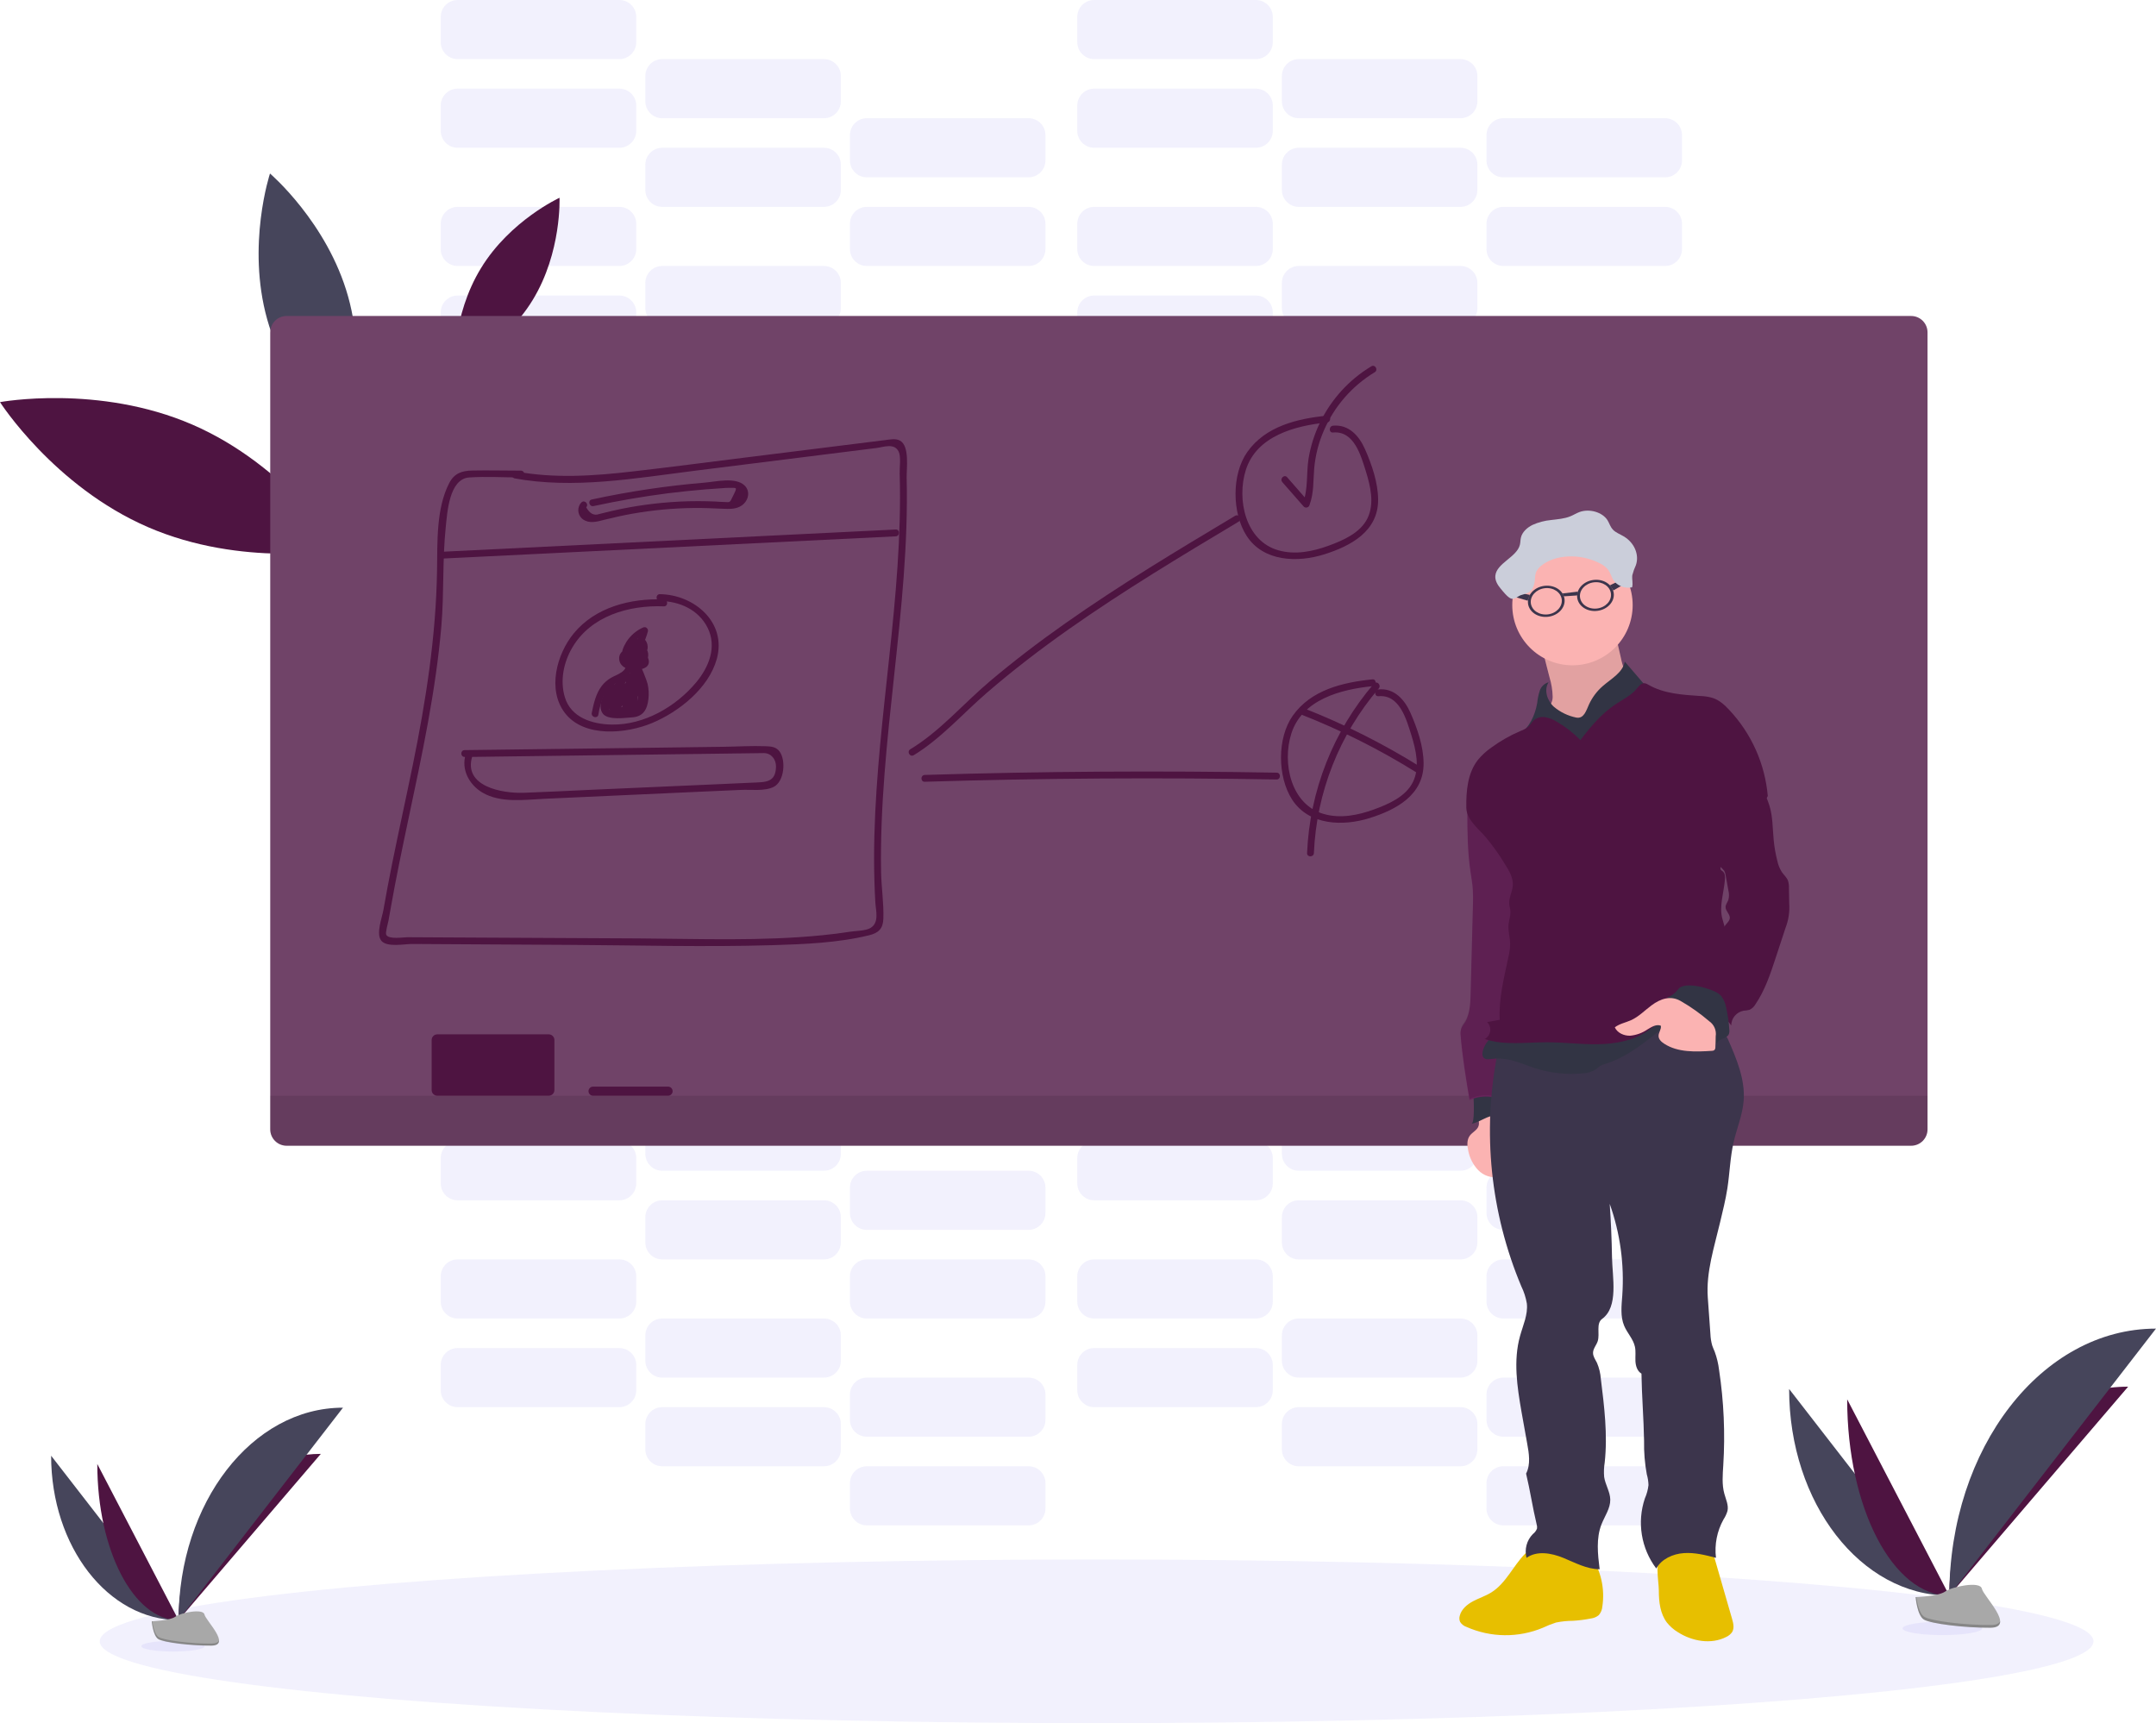 <?xml version="1.0" encoding="utf-8"?>
<!-- Generator: Adobe Illustrator 16.0.0, SVG Export Plug-In . SVG Version: 6.00 Build 0)  -->
<!DOCTYPE svg PUBLIC "-//W3C//DTD SVG 1.1//EN" "http://www.w3.org/Graphics/SVG/1.1/DTD/svg11.dtd">
<svg version="1.1" id="b6c6e6a1-7972-47e7-be8d-743e88a832d8"
	 xmlns="http://www.w3.org/2000/svg" xmlns:xlink="http://www.w3.org/1999/xlink" x="0px" y="0px" width="948.369px" height="758px"
	 viewBox="0 0 948.369 758" enable-background="new 0 0 948.369 758" xml:space="preserve">
<title>teaching</title>
<path opacity="0.1" fill="#7971EA" enable-background="new    " d="M201.3,130h71.14c4.104,0,7.431,3.327,7.431,7.43v11.14
	c0,4.104-3.327,7.43-7.431,7.43H201.3c-4.104,0-7.43-3.327-7.43-7.43v-11.14C193.87,133.327,197.197,130,201.3,130z"/>
<path opacity="0.1" fill="#7971EA" enable-background="new    " d="M291.3,156h71.14c4.104,0,7.43,3.327,7.43,7.43v11.14
	c0,4.104-3.326,7.43-7.43,7.43H291.3c-4.104,0-7.43-3.327-7.43-7.43v-11.14C283.87,159.327,287.197,156,291.3,156z"/>
<path opacity="0.1" fill="#7971EA" enable-background="new    " d="M381.3,182h71.14c4.104,0,7.43,3.327,7.43,7.43v11.14
	c0,4.104-3.326,7.43-7.43,7.43H381.3c-4.104,0-7.431-3.327-7.431-7.43v-11.14C373.869,185.327,377.197,182,381.3,182z"/>
<path opacity="0.1" fill="#7971EA" enable-background="new    " d="M201.3,91h71.14c4.104,0,7.431,3.327,7.431,7.43v11.14
	c0,4.104-3.327,7.43-7.431,7.43H201.3c-4.104,0-7.43-3.327-7.43-7.43V98.43C193.87,94.327,197.197,91,201.3,91z"/>
<path opacity="0.1" fill="#7971EA" enable-background="new    " d="M291.3,117h71.14c4.104,0,7.43,3.327,7.43,7.43v11.14
	c0,4.104-3.326,7.43-7.43,7.43H291.3c-4.104,0-7.43-3.327-7.43-7.43v-11.14C283.87,120.327,287.197,117,291.3,117z"/>
<path opacity="0.1" fill="#7971EA" enable-background="new    " d="M381.3,143h71.14c4.104,0,7.43,3.327,7.43,7.43v11.14
	c0,4.104-3.326,7.43-7.43,7.43H381.3c-4.104,0-7.431-3.327-7.431-7.43v-11.14C373.869,146.327,377.197,143,381.3,143z"/>
<path opacity="0.1" fill="#7971EA" enable-background="new    " d="M481.3,130h71.14c4.104,0,7.43,3.327,7.43,7.43v11.14
	c0,4.104-3.326,7.43-7.43,7.43H481.3c-4.104,0-7.431-3.327-7.431-7.43v-11.14C473.869,133.327,477.197,130,481.3,130z"/>
<path opacity="0.1" fill="#7971EA" enable-background="new    " d="M571.3,156h71.14c4.104,0,7.43,3.327,7.43,7.43v11.14
	c0,4.104-3.326,7.43-7.43,7.43H571.3c-4.104,0-7.431-3.327-7.431-7.43v-11.14C563.869,159.327,567.197,156,571.3,156z"/>
<path opacity="0.1" fill="#7971EA" enable-background="new    " d="M661.3,182h71.14c4.104,0,7.43,3.327,7.43,7.43v11.14
	c0,4.104-3.326,7.43-7.43,7.43H661.3c-4.104,0-7.431-3.327-7.431-7.43v-11.14C653.869,185.327,657.197,182,661.3,182z"/>
<path opacity="0.1" fill="#7971EA" enable-background="new    " d="M481.3,91h71.14c4.104,0,7.43,3.327,7.43,7.43v11.14
	c0,4.104-3.326,7.43-7.43,7.43H481.3c-4.104,0-7.431-3.327-7.431-7.43V98.43C473.869,94.327,477.197,91,481.3,91z"/>
<path opacity="0.1" fill="#7971EA" enable-background="new    " d="M571.3,117h71.14c4.104,0,7.43,3.327,7.43,7.43v11.14
	c0,4.104-3.326,7.43-7.43,7.43H571.3c-4.104,0-7.431-3.327-7.431-7.43v-11.14C563.869,120.327,567.197,117,571.3,117z"/>
<path opacity="0.1" fill="#7971EA" enable-background="new    " d="M661.3,143h71.14c4.104,0,7.43,3.327,7.43,7.43v11.14
	c0,4.104-3.326,7.43-7.43,7.43H661.3c-4.104,0-7.431-3.327-7.431-7.43v-11.14C653.869,146.327,657.197,143,661.3,143z"/>
<path opacity="0.1" fill="#7971EA" enable-background="new    " d="M201.3,39h71.14c4.104,0,7.431,3.327,7.431,7.43v11.14
	c0,4.104-3.327,7.43-7.431,7.43H201.3c-4.104,0-7.43-3.327-7.43-7.43V46.43C193.87,42.327,197.197,39,201.3,39z"/>
<path opacity="0.1" fill="#7971EA" enable-background="new    " d="M291.3,65h71.14c4.104,0,7.43,3.327,7.43,7.43v11.14
	c0,4.104-3.326,7.43-7.43,7.43H291.3c-4.104,0-7.43-3.327-7.43-7.43V72.43C283.87,68.327,287.197,65,291.3,65z"/>
<path opacity="0.1" fill="#7971EA" enable-background="new    " d="M381.3,91h71.14c4.104,0,7.43,3.327,7.43,7.43v11.14
	c0,4.104-3.326,7.43-7.43,7.43H381.3c-4.104,0-7.431-3.327-7.431-7.43V98.43C373.869,94.327,377.197,91,381.3,91z"/>
<path opacity="0.1" fill="#7971EA" enable-background="new    " d="M201.3,0h71.14c4.104,0,7.431,3.327,7.431,7.43v11.14
	c0,4.104-3.327,7.43-7.431,7.43H201.3c-4.104,0-7.43-3.327-7.43-7.43V7.43C193.87,3.327,197.197,0,201.3,0z"/>
<path opacity="0.1" fill="#7971EA" enable-background="new    " d="M291.3,26h71.14c4.104,0,7.43,3.327,7.43,7.43v11.14
	c0,4.104-3.326,7.43-7.43,7.43H291.3c-4.104,0-7.43-3.327-7.43-7.43V33.43C283.87,29.327,287.197,26,291.3,26z"/>
<path opacity="0.1" fill="#7971EA" enable-background="new    " d="M381.3,52h71.14c4.104,0,7.43,3.327,7.43,7.43v11.14
	c0,4.104-3.326,7.43-7.43,7.43H381.3c-4.104,0-7.431-3.327-7.431-7.43V59.43C373.869,55.327,377.197,52,381.3,52z"/>
<path opacity="0.1" fill="#7971EA" enable-background="new    " d="M481.3,39h71.14c4.104,0,7.43,3.327,7.43,7.43v11.14
	c0,4.104-3.326,7.43-7.43,7.43H481.3c-4.104,0-7.431-3.327-7.431-7.43V46.43C473.869,42.327,477.197,39,481.3,39z"/>
<path opacity="0.1" fill="#7971EA" enable-background="new    " d="M571.3,65h71.14c4.104,0,7.43,3.327,7.43,7.43v11.14
	c0,4.104-3.326,7.43-7.43,7.43H571.3c-4.104,0-7.431-3.327-7.431-7.43V72.43C563.869,68.327,567.197,65,571.3,65z"/>
<path opacity="0.1" fill="#7971EA" enable-background="new    " d="M661.3,91h71.14c4.104,0,7.43,3.327,7.43,7.43v11.14
	c0,4.104-3.326,7.43-7.43,7.43H661.3c-4.104,0-7.431-3.327-7.431-7.43V98.43C653.869,94.327,657.197,91,661.3,91z"/>
<path opacity="0.1" fill="#7971EA" enable-background="new    " d="M481.3,0h71.14c4.104,0,7.43,3.327,7.43,7.43v11.14
	c0,4.104-3.326,7.43-7.43,7.43H481.3c-4.104,0-7.431-3.327-7.431-7.43V7.43C473.869,3.327,477.197,0,481.3,0z"/>
<path opacity="0.1" fill="#7971EA" enable-background="new    " d="M571.3,26h71.14c4.104,0,7.43,3.327,7.43,7.43v11.14
	c0,4.104-3.326,7.43-7.43,7.43H571.3c-4.104,0-7.431-3.327-7.431-7.43V33.43C563.869,29.327,567.197,26,571.3,26z"/>
<path opacity="0.1" fill="#7971EA" enable-background="new    " d="M661.3,52h71.14c4.104,0,7.43,3.327,7.43,7.43v11.14
	c0,4.104-3.326,7.43-7.43,7.43H661.3c-4.104,0-7.431-3.327-7.431-7.43V59.43C653.869,55.327,657.197,52,661.3,52z"/>
<path opacity="0.1" fill="#7971EA" enable-background="new    " d="M201.3,593h71.14c4.104,0,7.431,3.326,7.431,7.43v11.141
	c0,4.104-3.327,7.43-7.431,7.43H201.3c-4.104,0-7.43-3.326-7.43-7.43V600.43C193.87,596.326,197.197,593,201.3,593z"/>
<path opacity="0.1" fill="#7971EA" enable-background="new    " d="M291.3,619h71.14c4.104,0,7.43,3.326,7.43,7.43v11.141
	c0,4.104-3.326,7.43-7.43,7.43H291.3c-4.104,0-7.43-3.326-7.43-7.43V626.43C283.87,622.326,287.197,619,291.3,619z"/>
<path opacity="0.1" fill="#7971EA" enable-background="new    " d="M381.3,645h71.14c4.104,0,7.43,3.326,7.43,7.43v11.141
	c0,4.104-3.326,7.43-7.43,7.43H381.3c-4.104,0-7.431-3.326-7.431-7.43V652.43C373.869,648.326,377.197,645,381.3,645z"/>
<path opacity="0.1" fill="#7971EA" enable-background="new    " d="M201.3,554h71.14c4.104,0,7.431,3.326,7.431,7.43v11.141
	c0,4.104-3.327,7.43-7.431,7.43H201.3c-4.104,0-7.43-3.326-7.43-7.43V561.43C193.87,557.326,197.197,554,201.3,554z"/>
<path opacity="0.1" fill="#7971EA" enable-background="new    " d="M291.3,580h71.14c4.104,0,7.43,3.326,7.43,7.43v11.141
	c0,4.104-3.326,7.43-7.43,7.43H291.3c-4.104,0-7.43-3.326-7.43-7.43V587.43C283.87,583.326,287.197,580,291.3,580z"/>
<path opacity="0.1" fill="#7971EA" enable-background="new    " d="M381.3,606h71.14c4.104,0,7.43,3.326,7.43,7.43v11.141
	c0,4.104-3.326,7.43-7.43,7.43H381.3c-4.104,0-7.431-3.326-7.431-7.43V613.43C373.869,609.326,377.197,606,381.3,606z"/>
<path opacity="0.1" fill="#7971EA" enable-background="new    " d="M481.3,593h71.14c4.104,0,7.43,3.326,7.43,7.43v11.141
	c0,4.104-3.326,7.43-7.43,7.43H481.3c-4.104,0-7.431-3.326-7.431-7.43V600.43C473.869,596.326,477.197,593,481.3,593z"/>
<path opacity="0.1" fill="#7971EA" enable-background="new    " d="M571.3,619h71.14c4.104,0,7.43,3.326,7.43,7.43v11.141
	c0,4.104-3.326,7.43-7.43,7.43H571.3c-4.104,0-7.431-3.326-7.431-7.43V626.43C563.869,622.326,567.197,619,571.3,619z"/>
<path opacity="0.1" fill="#7971EA" enable-background="new    " d="M661.3,645h71.14c4.104,0,7.43,3.326,7.43,7.43v11.141
	c0,4.104-3.326,7.43-7.43,7.43H661.3c-4.104,0-7.431-3.326-7.431-7.43V652.43C653.869,648.326,657.197,645,661.3,645z"/>
<path opacity="0.1" fill="#7971EA" enable-background="new    " d="M481.3,554h71.14c4.104,0,7.43,3.326,7.43,7.43v11.141
	c0,4.104-3.326,7.43-7.43,7.43H481.3c-4.104,0-7.431-3.326-7.431-7.43V561.43C473.869,557.326,477.197,554,481.3,554z"/>
<path opacity="0.1" fill="#7971EA" enable-background="new    " d="M571.3,580h71.14c4.104,0,7.43,3.326,7.43,7.43v11.141
	c0,4.104-3.326,7.43-7.43,7.43H571.3c-4.104,0-7.431-3.326-7.431-7.43V587.43C563.869,583.326,567.197,580,571.3,580z"/>
<path opacity="0.1" fill="#7971EA" enable-background="new    " d="M661.3,606h71.14c4.104,0,7.43,3.326,7.43,7.43v11.141
	c0,4.104-3.326,7.43-7.43,7.43H661.3c-4.104,0-7.431-3.326-7.431-7.43V613.43C653.869,609.326,657.197,606,661.3,606z"/>
<path opacity="0.1" fill="#7971EA" enable-background="new    " d="M201.3,502h71.14c4.104,0,7.431,3.326,7.431,7.43v11.141
	c0,4.104-3.327,7.43-7.431,7.43H201.3c-4.104,0-7.43-3.326-7.43-7.43V509.43C193.87,505.326,197.197,502,201.3,502z"/>
<path opacity="0.1" fill="#7971EA" enable-background="new    " d="M291.3,528h71.14c4.104,0,7.43,3.326,7.43,7.43v11.141
	c0,4.104-3.326,7.43-7.43,7.43H291.3c-4.104,0-7.43-3.326-7.43-7.43V535.43C283.87,531.326,287.197,528,291.3,528z"/>
<path opacity="0.1" fill="#7971EA" enable-background="new    " d="M381.3,554h71.14c4.104,0,7.43,3.326,7.43,7.43v11.141
	c0,4.104-3.326,7.43-7.43,7.43H381.3c-4.104,0-7.431-3.326-7.431-7.43V561.43C373.869,557.326,377.197,554,381.3,554z"/>
<path opacity="0.1" fill="#7971EA" enable-background="new    " d="M201.3,463h71.14c4.104,0,7.431,3.326,7.431,7.43v11.141
	c0,4.104-3.327,7.43-7.431,7.43H201.3c-4.104,0-7.43-3.326-7.43-7.43V470.43C193.87,466.326,197.197,463,201.3,463z"/>
<path opacity="0.1" fill="#7971EA" enable-background="new    " d="M291.3,489h71.14c4.104,0,7.43,3.326,7.43,7.43v11.141
	c0,4.104-3.326,7.43-7.43,7.43H291.3c-4.104,0-7.43-3.326-7.43-7.43V496.43C283.87,492.326,287.197,489,291.3,489z"/>
<path opacity="0.1" fill="#7971EA" enable-background="new    " d="M381.3,515h71.14c4.104,0,7.43,3.326,7.43,7.43v11.141
	c0,4.104-3.326,7.43-7.43,7.43H381.3c-4.104,0-7.431-3.326-7.431-7.43V522.43C373.869,518.326,377.197,515,381.3,515z"/>
<path opacity="0.1" fill="#7971EA" enable-background="new    " d="M481.3,502h71.14c4.104,0,7.43,3.326,7.43,7.43v11.141
	c0,4.104-3.326,7.43-7.43,7.43H481.3c-4.104,0-7.431-3.326-7.431-7.43V509.43C473.869,505.326,477.197,502,481.3,502z"/>
<path opacity="0.1" fill="#7971EA" enable-background="new    " d="M571.3,528h71.14c4.104,0,7.43,3.326,7.43,7.43v11.141
	c0,4.104-3.326,7.43-7.43,7.43H571.3c-4.104,0-7.431-3.326-7.431-7.43V535.43C563.869,531.326,567.197,528,571.3,528z"/>
<path opacity="0.1" fill="#7971EA" enable-background="new    " d="M661.3,554h71.14c4.104,0,7.43,3.326,7.43,7.43v11.141
	c0,4.104-3.326,7.43-7.43,7.43H661.3c-4.104,0-7.431-3.326-7.431-7.43V561.43C653.869,557.326,657.197,554,661.3,554z"/>
<path opacity="0.1" fill="#7971EA" enable-background="new    " d="M481.3,463h71.14c4.104,0,7.43,3.326,7.43,7.43v11.141
	c0,4.104-3.326,7.43-7.43,7.43H481.3c-4.104,0-7.431-3.326-7.431-7.43V470.43C473.869,466.326,477.197,463,481.3,463z"/>
<path opacity="0.1" fill="#7971EA" enable-background="new    " d="M571.3,489h71.14c4.104,0,7.43,3.326,7.43,7.43v11.141
	c0,4.104-3.326,7.43-7.43,7.43H571.3c-4.104,0-7.431-3.326-7.431-7.43V496.43C563.869,492.326,567.197,489,571.3,489z"/>
<path opacity="0.1" fill="#7971EA" enable-background="new    " d="M661.3,515h71.14c4.104,0,7.43,3.326,7.43,7.43v11.141
	c0,4.104-3.326,7.43-7.43,7.43H661.3c-4.104,0-7.431-3.326-7.431-7.43V522.43C653.869,518.326,657.197,515,661.3,515z"/>
<ellipse opacity="0.1" fill="#7971EA" enable-background="new    " cx="482.369" cy="722" rx="438.5" ry="36"/>
<path fill="#4E1441" d="M84.65,186.8c41.351,17.92,65.11,55,65.11,55s-43.29,8-84.65-9.91C23.75,213.98,0,176.89,0,176.89
	S43.29,168.88,84.65,186.8z"/>
<path fill="#4E1441" d="M211.55,118c12.79-21,34.57-31,34.57-31s1,23.94-11.75,44.88s-34.58,30.93-34.58,30.93
	S198.75,138.88,211.55,118z"/>
<path fill="#46455B" d="M117.53,140.47c9.15,32.66,34.37,54.16,34.37,54.16s10.391-31.47,1.24-64.14
	c-9.15-32.67-34.38-54.16-34.38-54.16S108.37,107.8,117.53,140.47z"/>
<path fill="#704368" d="M126.08,139h714.579c3.982,0,7.21,3.228,7.21,7.21v350.58c0,3.981-3.228,7.21-7.21,7.21H126.08
	c-3.982,0-7.21-3.229-7.21-7.21V146.21C118.87,142.228,122.098,139,126.08,139z"/>
<path opacity="0.1" enable-background="new    " d="M118.87,482h728.999l0,0v14.79c0,3.981-3.228,7.21-7.21,7.21l0,0H126.08
	c-3.982,0-7.21-3.229-7.21-7.21V482L118.87,482z"/>
<path fill="#4E1441" d="M192.37,455h49c1.38,0,2.5,1.119,2.5,2.5v22c0,1.381-1.12,2.5-2.5,2.5h-49c-1.381,0-2.5-1.119-2.5-2.5v-22
	C189.87,456.119,190.99,455,192.37,455z"/>
<path fill="#4E1441" d="M260.87,478h33c1.104,0,2,0.896,2,2l0,0c0,1.104-0.896,2-2,2h-33c-1.104,0-2-0.896-2-2l0,0
	C258.87,478.896,259.766,478,260.87,478z"/>
<path fill="#4E1441" d="M226.02,210.38c26.391,4.87,53.311,0,79.59-3.3l79.87-10c3.229-0.41,7.93-2.34,9.83,1.61
	c1.07,2.21,0.35,7,0.43,9.54c0.21,7,0.19,14,0,21c-0.359,13.38-1.34,26.73-2.59,40.05c-2.43,26.07-5.87,52-7.59,78.17
	c-0.88,13.32-1.32,26.68-0.93,40c0.09,3.18,0.22,6.36,0.409,9.53c0.21,3.55,1.801,8.819-2.069,11.189
	c-2.21,1.36-6.561,1.29-9.09,1.69c-4,0.63-8,1.13-12.08,1.54c-26.891,2.689-54.13,1.569-81.12,1.409l-81.5-0.42l-19.88-0.109
	c-1.8,0-8.29,1.08-9.4-1.061c-0.47-0.91,0.78-5.17,1-6.31c0.307-1.88,0.641-3.757,1-5.63c2.32-13.15,5.061-26.22,7.82-39.28
	c5.93-28,12-56.14,14.44-84.74c1.21-14.35,0.409-28.83,1.89-43.15c0.69-6.65,1.51-21.49,10.36-22.08c7.5-0.5,15.22,0,22.739,0
	c0.829,0,1.5-0.672,1.5-1.5c0-0.829-0.671-1.5-1.5-1.5c-7.1,0-14.21-0.19-21.31-0.05c-4.72,0.09-8,1.21-10.25,5.55
	c-5.75,11.14-5.16,26-5.34,38.16c-0.431,29.11-4.9,57.6-10.721,86.07c-2.93,14.33-6.09,28.61-9,42.95
	c-1.369,6.851-2.68,13.72-3.88,20.61c-0.56,3.279-3.39,10.51-0.899,13.52s10.149,1.391,13.58,1.41l23.859,0.14l45.721,0.261
	c29.54,0.17,59.18,1,88.709,0.13c14.101-0.42,29-1,42.73-4.37c4.09-1,6.06-2.88,6.22-7.24c0.24-6.76-0.859-13.73-1-20.52
	c-1-58.1,12.65-115.39,11.25-173.51c-0.09-3.95,1.4-13.91-2.92-16.3c-1.939-1.08-4.46-0.49-6.5-0.25c-3.899,0.45-7.79,1-11.689,1.46
	l-50.65,6.32c-16.19,2-32.37,4.16-48.59,6c-17.17,2-34.51,3.19-51.62,0c-1.89-0.35-2.7,2.54-0.8,2.89L226.02,210.38z"/>
<path fill="#4E1441" d="M194.18,245.73l199.82-9.8c1.93-0.1,1.939-3.1,0-3l-199.82,9.8C192.26,242.82,192.25,245.82,194.18,245.73z"
	/>
<path fill="#4E1441" d="M255.74,221c-1.895,2.008-1.803,5.173,0.206,7.068c0.454,0.429,0.984,0.769,1.564,1.001
	c2.69,1.23,5.85,0.2,8.52-0.47c4-1,8-1.89,12.11-2.62c8.945-1.583,18.006-2.426,27.09-2.52c4.14-0.05,8.25,0.14,12.39,0.32
	c3,0.12,6.23,0.36,8.771-1.5c2.899-2.12,3.84-6.26,1-8.84c-4-3.65-12.62-1.53-17.24-1.15c-16.764,1.393-33.419,3.878-49.859,7.44
	c-1.88,0.4-1.09,3.3,0.8,2.89c10.847-2.34,21.776-4.22,32.79-5.64c5.413-0.667,10.837-1.23,16.27-1.69c2.56-0.21,5.12-0.4,7.68-0.55
	c1-0.06,2.061-0.17,3.08-0.14c3.17,0.07,3.54-0.5,1.641,3.33c-1.69,3.39-1.15,3-4.08,2.89c-1.24,0-2.48-0.14-3.721-0.2
	c-2.539-0.107-5.079-0.164-7.619-0.17c-5.407,0-10.8,0.26-16.18,0.78c-4.561,0.44-9.11,1.06-13.62,1.86
	c-2.82,0.5-5.62,1.08-8.41,1.72c-1.23,0.29-2.47,0.59-3.7,0.9c-0.59,0.16-1.19,0.3-1.78,0.45c-2.187,0.76-4.05-0.24-5.59-3
	c1.34-1.39-0.77-3.52-2.12-2.12L255.74,221z"/>
<path fill="#4E1441" d="M291.96,263.68c-14.471-0.56-30.101,3.35-39.63,15c-7.46,9.11-11.71,24.74-3.811,35
	c8.49,11,27.11,9.06,38.34,4.37c11.88-5,24.88-15.31,28.45-28.21c4.45-16.11-10-28.29-25.05-28.47c-1.93,0-1.93,3,0,3
	c8.58,0.1,17,3.78,21,11.77c4.189,8.42,0.58,17.26-5,24c-8.94,10.73-22.92,18.82-37.16,18.59c-8.55-0.13-18-3.06-20.649-12.08
	c-2.181-7.31-0.521-15.3,3.279-21.78c8.221-14,24.95-18.74,40.29-18.14c1.931,0.07,1.931-2.93,0-3L291.96,263.68z"/>
<path fill="#4E1441" d="M277.59,285.9c-2.02-0.749-4.264,0.282-5.013,2.302c-0.2,0.542-0.278,1.122-0.228,1.698
	c0.3,3.9,4.601,5,7.83,4.77c2.79-0.24,6.05-1.27,5.07-4.76c-0.365-1.25-1.256-2.279-2.44-2.82c-0.895-0.355-1.865-0.476-2.82-0.35
	c-0.369,0-3.76,1.24-2.319-0.25l-2.36-0.311c0.53,0.523,0.796,1.259,0.72,2c0.015,0.834,0.702,1.499,1.536,1.484
	c0.251-0.004,0.496-0.071,0.714-0.194c1.02-0.426,2.191,0.054,2.617,1.073c0.168,0.401,0.201,0.846,0.093,1.268
	c-0.188,0.812,0.317,1.624,1.129,1.813c0.621,0.145,1.267-0.117,1.611-0.653c1-1.8,2.21-5.38,0.71-7.26c-1-1.27-2.93-0.89-4.13-0.15
	c-0.74,0.524-1.431,1.117-2.06,1.77c-1.21,1.07-2,1.57-1.55-0.48c0.75-3.73,4.31-6.7,7.56-8.19l-2.2-1.69
	c-1.153,4.334-3.216,8.374-6.05,11.85l2.56,1.06c-0.148-2.813,1.483-5.417,4.08-6.51h-1.47l0.78,1.28c-0.29,1.89,2.6,2.7,2.89,0.79
	c0.38-2.47-1.18-5.68-4.07-4.47c-3.449,1.44-5.239,5.39-5.17,8.91c0,1.2,1.7,2.13,2.57,1.07c3.181-3.864,5.502-8.36,6.81-13.19
	c0.198-0.815-0.303-1.638-1.118-1.835c-0.369-0.089-0.759-0.038-1.092,0.146c-2.995,1.354-5.526,3.559-7.279,6.34
	c-1.221,2-2.75,5.12-1.511,7.42c0.85,1.537,2.784,2.095,4.321,1.246c0.01-0.005,0.02-0.011,0.029-0.016
	c0.925-0.548,1.77-1.221,2.51-2c0.37-0.33,0.78-0.9,1.271-1c0.439-0.3,0.42-0.13-0.07,0.53c-0.007,1.036-0.309,2.049-0.87,2.92
	l2.74,1.15c0.706-2.67-0.887-5.406-3.556-6.112c-1.191-0.315-2.457-0.179-3.555,0.382l2.26,1.3c0.048-1.272-0.353-2.521-1.13-3.53
	c-0.436-0.718-1.37-0.947-2.088-0.511c-0.094,0.057-0.182,0.125-0.262,0.201c-1.521,1.59-1.811,4.34,0.1,5.81
	c1.431,1.09,2.13,0,3.7-0.25c5.33-0.69,2.22,1.71,0.34,1.79c-0.841,0.09-1.69,0.029-2.51-0.18c-2.087-0.707-2.217-1.617-0.39-2.73
	c1.79,0.73,2.56-2.17,0.8-2.89L277.59,285.9z"/>
<path fill="#4E1441" d="M275.18,291.38c1.23,4-3.85,5.32-6.26,6.7c-1.691,0.948-3.166,2.239-4.33,3.79
	c-2.521,3.38-3.46,7.68-4.29,11.73c-0.38,1.89,2.51,2.69,2.9,0.8c0.457-2.976,1.308-5.878,2.529-8.63c1.8-3.58,4.38-4.78,7.74-6.62
	c3.36-1.84,5.79-4.69,4.6-8.57C277.51,288.74,274.61,289.53,275.18,291.38L275.18,291.38z"/>
<path fill="#4E1441" d="M280.18,289.37c-1.482,0.205-2.565,1.504-2.5,3c0,1.19,0.79,1.95,1.33,2.9c1.282,1.944,2.26,4.071,2.9,6.31
	c0.479,2.15,0.949,6-0.171,8c-2.069,3.71-5.81,3-9,3c-3,0-5.319,1-5.22-3.18c0.061-2.35,1.7-4.73,3-6.58l-2.74-0.36
	c0.578,3.054,0.883,6.152,0.91,9.26c0,1.39,2.13,2.16,2.79,0.75c1.607-3.382,2.884-6.912,3.811-10.54l-2.95-0.4l0.52,7.6
	c0.022,0.834,0.717,1.492,1.55,1.469c0.507-0.013,0.972-0.28,1.24-0.709c0.351-0.387,0.607-0.849,0.75-1.35
	c0.101-0.47-0.819-3.64-1.189-2.51l2.939,0.4l0.21-7.22l-3,0.4c0.635,2.036,0.825,4.184,0.561,6.3c-0.19,1.67,2.62,2.05,3,0.4
	l1.88-9.7l-2.74,0.35c0.651,1.342,0.831,2.864,0.51,4.32c-0.22,1.92,2.78,1.9,3,0c0.255-1.992-0.064-4.014-0.92-5.83
	c-0.433-0.713-1.361-0.94-2.074-0.507c-0.322,0.195-0.56,0.505-0.665,0.867l-1.891,9.7l2.95,0.4c0.3-2.384,0.071-4.805-0.67-7.09
	c-0.231-0.795-1.064-1.252-1.859-1.021c-0.63,0.183-1.068,0.755-1.081,1.411l-0.21,7.22c0,1.75,2.431,2,2.95,0.4l0.16-0.49
	c0.141-0.52-0.004-1.075-0.38-1.46c-3.11-3.38-3.74,2-4.82,3.49l2.8,0.76l-0.52-7.6c-0.11-1.62-2.51-2.12-2.95-0.4
	c-0.845,3.383-2.018,6.675-3.5,9.83l2.8,0.76c-0.032-3.376-0.367-6.744-1-10.06c-0.26-1.38-2.069-1.32-2.74-0.36
	c-2,2.88-5.46,9.17-2.789,12.62c2.329,3,9.659,1.84,12.789,1.65c4.94-0.28,6.73-3.41,7.271-8.07c0.257-2.231,0.132-4.49-0.37-6.68
	c-0.27-1.18-3-8.66-3.82-8.51c1.9-0.35,1.091-3.25-0.8-2.9L280.18,289.37z"/>
<path fill="#4E1441" d="M274.37,296.11l-8.19,10.81l2.59,1.51l6-8.68l-2.74-1.16L269.04,310c-0.189,0.813,0.316,1.624,1.129,1.813
	c0.62,0.145,1.266-0.117,1.61-0.652c1.361-2.255,2.889-4.404,4.57-6.43l-2.5-1.46c-0.671,2.583-1.966,4.963-3.77,6.93l2.51,1.46
	c0.153-1.382,0.521-2.731,1.09-4c0.771-1.73-1.67-3.26-2.59-1.52c-0.847,1.584-1.813,3.103-2.89,4.54l2.739,0.36l0.61-2.85
	l-2.74-0.36l0.44,2.5c0.229,0.802,1.066,1.265,1.868,1.035c0.241-0.069,0.462-0.198,0.642-0.375c2.536-2.625,4.57-5.692,6-9.05
	h-2.58c0.679,1.25,1.154,2.601,1.41,4c0.36,1.8,2.75,1.13,2.939-0.4c0.43-3.35,0.65-6.723,0.66-10.1h-3v6.29
	c0,1.63,2.67,2.11,2.95,0.4c0.198-1.517,0.698-2.979,1.47-4.3h-2.63c0.634,1.022,0.979,2.197,1,3.4c0,0.829,0.672,1.5,1.5,1.5
	c0.829,0,1.5-0.671,1.5-1.5l0.38-2h-2.89c0.29,1.77,1.39,11.74-2.52,10.57c-0.66-0.16-0.851-0.12-0.57,0.11l0.89-1.9l2.09-4.43
	l-2.8-0.76c0.18,2.06,0.37,5-0.87,6.76c-1,1.43-4.08,2-5.649,1.16c-1.037-0.739-1.923-1.669-2.61-2.74l-2.05,2
	c1.66,1.21,4.35,4.18,6.49,4.35c1.63,0.13,3-1.22,4.069-2.3c3.317-3.428,5.084-8.064,4.891-12.83c0-0.829-0.672-1.5-1.5-1.5
	c-0.829,0-1.5,0.671-1.5,1.5v3.42c0,0.829,0.671,1.5,1.5,1.5c0.828,0,1.5-0.671,1.5-1.5v-8.39c0-0.828-0.672-1.5-1.5-1.5
	c-0.829,0-1.5,0.672-1.5,1.5c-0.006,2.011-0.18,4.018-0.521,6l2.95,0.4c-0.234-2.389-0.345-4.789-0.33-7.19
	c-0.011-0.828-0.691-1.491-1.52-1.48c-0.659,0.009-1.236,0.447-1.42,1.081c-0.45,1.91-1,3.79-1.53,5.66l2.74-0.36l-0.21-0.8
	c-0.141-1.91-3.141-1.92-3,0c0.032,0.81,0.244,1.602,0.619,2.32c0.58,1.22,2.391,0.79,2.74-0.36c0.57-1.88,1.08-3.76,1.53-5.66
	l-2.95-0.4c-0.015,2.401,0.095,4.801,0.33,7.19c0.15,1.54,2.63,2.2,2.94,0.4c0.399-2.259,0.609-4.546,0.63-6.84h-3v8.39h3v-3.42h-3
	c0.176,3.772-1.135,7.463-3.65,10.28c-0.39,0.443-0.811,0.857-1.26,1.24c-0.71,0.68-1.36,0.58-1.931-0.31
	c-1.42-0.59-2.89-2.11-4.13-3c-1.239-0.89-2.939,0.87-2.06,2.05c2.3,3.06,5.729,6.47,10,5c4.49-1.59,5.1-7.67,4.76-11.67
	c-0.109-1.33-2.1-2.23-2.79-0.75c-1,2.11-2,4.21-3,6.33c-0.35,0.74-1,1.76-0.899,2.64c0.33,2.25,3.06,1.88,4.739,1.75
	c6.511-0.49,5.48-9.72,4.73-14.36c-0.25-1.54-2.49-1.3-2.89,0c-0.318,0.914-0.483,1.873-0.49,2.84h3
	c-0.109-1.719-0.59-3.395-1.41-4.91c-0.429-0.715-1.356-0.947-2.071-0.519c-0.213,0.127-0.392,0.306-0.519,0.519
	c-0.895,1.543-1.498,3.238-1.78,5l3,0.4v-6.29c0-0.828-0.672-1.5-1.5-1.5s-1.5,0.672-1.5,1.5c-0.01,3.377-0.23,6.75-0.66,10.1
	l2.95-0.4c-0.34-1.635-0.915-3.211-1.71-4.68c-0.429-0.715-1.356-0.947-2.071-0.519c-0.213,0.128-0.392,0.306-0.519,0.519
	c-1.305,3.132-3.18,5.994-5.53,8.44l2.51,0.66l-0.439-2.5c-0.23-1.33-2.11-1.37-2.74-0.36c-1.005,1.52-1.334,3.388-0.91,5.16
	c0.25,1.42,2.05,1.27,2.74,0.36c1.077-1.434,2.044-2.949,2.89-4.53l-2.59-1.52c-0.691,1.494-1.163,3.081-1.399,4.71
	c-0.181,1.32,1.39,2.7,2.51,1.46c2.149-2.352,3.706-5.184,4.54-8.26c0.37-1.36-1.51-2.65-2.51-1.46c-1.84,2.205-3.512,4.544-5,7
	l2.739,1.16l3.05-11.37c0.189-0.813-0.316-1.624-1.128-1.813c-0.621-0.145-1.267,0.117-1.611,0.653l-6,8.69
	c-1.12,1.61,1.45,3,2.59,1.51l8.16-10.8c1.16-1.54-1.44-3-2.59-1.52H274.37z"/>
<path fill="#4E1441" d="M401.949,332.2c12-7.34,21.54-18.29,32.141-27.45c11.5-9.93,23.569-19.18,36-27.94
	c24.14-17,49.489-32.21,74.819-47.38c0.7-0.443,0.909-1.37,0.466-2.07c-0.42-0.665-1.282-0.892-1.976-0.521
	c-25.33,15.17-50.689,30.35-74.83,47.38c-11.39,8-22.51,16.48-33.17,25.48c-11.6,9.8-21.93,22-35,29.91c-1.649,1-0.14,3.6,1.51,2.59
	H401.949z"/>
<path fill="#4E1441" d="M583.64,182.85c-13,1.32-27,4.63-35,16c-6.91,9.78-6.76,26.84-0.271,36.88
	c7.37,11.41,22.431,11.82,34.131,8.13c11.699-3.69,23.81-10.16,23.699-24.14c-0.06-7.5-2.77-15.31-5.76-22.11
	c-2.58-5.87-7.15-11-14.07-10.35c-1.909,0.18-1.93,3.18,0,3c9.271-0.86,12.25,10.15,14.45,17.1c2,6.49,3.851,14.17,0.71,20.62
	c-3.14,6.45-10.71,9.74-17.18,12.1c-7,2.54-14.69,4.09-22,2c-14.48-4.05-18.48-22.4-14.311-35.42c4.801-15,21.801-19.41,35.65-20.81
	c1.9-0.19,1.92-3.19,0-3H583.64z"/>
<path fill="#4E1441" d="M603.64,298.85c-13,1.32-27,4.63-35,16c-6.91,9.78-6.76,26.84-0.271,36.88
	c7.37,11.41,22.431,11.82,34.131,8.13c11.699-3.69,23.81-10.16,23.699-24.14c-0.06-7.5-2.77-15.31-5.76-22.11
	c-2.58-5.87-7.15-11-14.07-10.35c-1.909,0.18-1.93,3.18,0,3c9.271-0.86,12.25,10.15,14.45,17.1c2,6.49,3.851,14.17,0.71,20.62
	c-3.14,6.45-10.71,9.74-17.18,12.1c-7,2.54-14.69,4.09-22,2c-14.48-4.05-18.48-22.4-14.311-35.42c4.801-15,21.801-19.41,35.65-20.81
	c1.9-0.19,1.92-3.19,0-3H603.64z"/>
<path fill="#4E1441" d="M564.03,212.06l9.47,10.8c0.601,0.579,1.557,0.562,2.136-0.038c0.171-0.178,0.297-0.395,0.364-0.632
	c2-5.26,1.62-10.71,2.091-16.24c0.518-5.716,1.953-11.311,4.25-16.57c4.613-10.667,12.436-19.633,22.38-25.65
	c1.649-1,0.14-3.6-1.511-2.59c-9.805,5.904-17.67,14.545-22.63,24.86c-2.427,5.02-4.111,10.365-5,15.87
	c-1,6.49-0.09,13.29-2.489,19.52l2.51-0.67l-9.42-10.78c-1.28-1.45-3.391,0.68-2.12,2.12H564.03z"/>
<path fill="#4E1441" d="M406.78,343.89c51.58-1.573,103.174-1.907,154.78-1c1.93,0,1.93-3,0-3c-51.594-0.92-103.187-0.587-154.78,1
	C404.85,340.95,404.84,343.95,406.78,343.89z"/>
<path fill="#4E1441" d="M572.34,314.31c17.632,6.92,34.593,15.443,50.67,25.46c1.64,1,3.149-1.57,1.51-2.59
	c-16.288-10.141-33.474-18.764-51.34-25.76c-1.79-0.71-2.57,2.19-0.79,2.89H572.34z"/>
<path fill="#4E1441" d="M604.36,300.72c-17.88,20.845-28.238,47.093-29.41,74.53c-0.08,1.93,2.92,1.93,3,0
	c1.137-26.65,11.183-52.147,28.53-72.41C607.73,301.38,605.619,299.25,604.36,300.72L604.36,300.72z"/>
<path fill="#4E1441" d="M204.41,333l111.77-1.46l12.85-0.17c2.311,0,4.62-0.08,6.931-0.09c3.25,0,5.439,2.7,5.38,6
	c-0.15,7-4.551,6.75-10.311,7l-13.89,0.63l-56.56,2.49c-10.13,0.45-20.271,1-30.4,1.35c-9.14,0.28-26.52-2.7-22.46-16
	c0.56-1.85-2.33-2.64-2.9-0.8c-2,6.54,1.54,13.18,7.24,16.61c8.09,4.86,18.75,3.21,27.68,2.81l69.44-3.15l16.859-0.75
	c4.32-0.2,10.33,0.68,14.301-1.33c4.659-2.35,5.479-11.68,2.54-15.61c-1.511-2-3.631-2.18-6-2.27
	c-6.221-0.24-12.551,0.17-18.78,0.25l-34.62,0.46l-79.109,1c-1.931,0-1.931,3,0,3L204.41,333z"/>
<g id="b30eccf6-7cfe-48df-9caa-415a128bd568">
	<path fill="#E7BF00" d="M655.99,700.5c-2.52,1.58-5.399,2.47-8,3.86c-2.6,1.39-5.13,3.479-5.87,6.359
		c-0.275,0.895-0.229,1.856,0.131,2.72c0.646,1.043,1.637,1.828,2.8,2.221c10.675,4.74,22.83,4.878,33.609,0.38
		c1.877-0.902,3.815-1.671,5.8-2.3c2.446-0.499,4.935-0.754,7.431-0.761c2.623-0.153,5.232-0.487,7.81-1
		c1.296-0.144,2.523-0.653,3.54-1.47c0.928-1.068,1.485-2.408,1.59-3.82c1.184-7.79-0.601-15.741-5-22.279
		c-0.554-0.916-1.297-1.704-2.18-2.311c-1.076-0.556-2.26-0.873-3.47-0.93c-5-0.61-10.24-1.73-15.29-1.85
		c-3.62-0.08-5.44,1.64-8,4.13C665.6,688.74,662.51,696.43,655.99,700.5z"/>
	<path fill="#E7BF00" d="M729.68,699.76c0,4.9,0.59,10.09,3.56,14c1.358,1.691,3.004,3.13,4.86,4.25c6.28,4,14.6,5.471,21.22,2.08
		c1.069-0.479,1.983-1.249,2.64-2.22c1-1.74,0.471-3.91-0.09-5.83l-9.58-33.2c-6.189,0.95-15.29,1.62-20.79,4.76
		C727.51,685.87,729.68,695.38,729.68,699.76z"/>
	<path fill="#FBB3B2" d="M650.369,495.33c-0.58,1.83-2.68,2.68-3.83,4.22c-1.35,1.811-1.21,4.32-0.72,6.521
		c0.605,3.244,2.129,6.246,4.391,8.649c2.328,2.416,5.682,3.557,9,3.061c3.22-0.61,6-3.46,6.109-6.73
		c-0.058-1.487-0.376-2.952-0.939-4.33L657.56,487c-0.057-0.282-0.231-0.526-0.48-0.67c-0.257-0.058-0.526-0.011-0.75,0.13
		c-1.609,0.76-4.84,1.56-5.779,3.23C649.61,491.36,651.05,493.52,650.369,495.33z"/>
	<path fill="#323444" d="M647.18,494.34c2.49-0.39,4.67-1.85,7-2.81s5.25-1.33,7.21,0.27c0.56,0.46,1.1,1.09,1.83,1.08
		c-0.993-4.89-2.495-9.662-4.48-14.24c-0.069-0.219-0.206-0.411-0.39-0.55c-0.272-0.11-0.577-0.11-0.85,0l-6.73,1.76
		c-2.49,0.65-2.78,0.45-2.59,2.9C648.23,483.84,648.789,494.34,647.18,494.34z"/>
	<path fill="#68235B" d="M646.44,351.94c-1,1.54-1,3.46-1,5.27c0,8.85,0.09,17.75,1.4,26.511c0.31,2.1,0.699,4.199,0.899,6.319
		c0.227,2.951,0.273,5.913,0.141,8.87l-1,38.5c-0.12,4.71-0.36,9.77-3.271,13.47c-0.882,1.24-1.297,2.753-1.17,4.271
		c0.76,9.659,2.36,19.239,3.95,28.79c5.193-2.343,11.193-2.057,16.14,0.77c5.046-15.864,7.836-32.358,8.29-49
		c0.23-8.19-0.12-16.43,1.141-24.52c2.109-13.62,1.25-27.591-0.301-41.291c-0.489-4.34-1.529-8.81-4.31-12.17
		c-2.632-2.94-6.137-4.958-10-5.76C653.65,351,650.34,352,646.44,351.94z"/>
	<path opacity="0.1" enable-background="new    " d="M646.492,351.327c-1,1.54-1,3.46-1,5.27c0,8.85,0.09,17.75,1.4,26.511
		c0.31,2.1,0.699,4.199,0.899,6.319c0.227,2.951,0.273,5.913,0.141,8.87l-1,38.5c-0.12,4.71-0.36,9.77-3.271,13.47
		c-0.882,1.24-1.297,2.753-1.17,4.271c0.76,9.659,2.36,19.239,3.95,28.79c5.193-2.343,11.193-2.057,16.14,0.77
		c5.046-15.864,7.836-32.358,8.29-49c0.23-8.19-0.12-16.43,1.141-24.52c2.109-13.62,1.25-27.591-0.301-41.29
		c-0.489-4.34-1.529-8.811-4.31-12.17c-2.632-2.94-6.137-4.958-10-5.76C653.702,350.387,650.393,351.387,646.492,351.327z"/>
	<path fill="#3C354C" d="M658.659,463.59c-6.706,34.369-3.045,69.957,10.521,102.24c1.172,2.39,1.993,4.936,2.439,7.56
		c0.551,4.9-1.71,9.61-3,14.351c-3,10.779-1.27,22.26,0.65,33.29c0.8,4.6,1.623,9.196,2.47,13.79c0.83,4.479,1.63,9.35-0.45,13.409
		c1.79,7.46,2.851,14.851,4.641,22.311c0.189,0.59,0.248,1.215,0.17,1.83c-0.36,0.976-0.996,1.827-1.83,2.45
		c-2.715,2.752-3.775,6.731-2.79,10.47c4.57-3.28,10.94-2.13,16.16,0s10.359,5,16,5c-0.82-6.62-1.61-13.57,0.83-19.78
		c1.42-3.6,3.92-7,3.85-10.85c-0.07-3.45-2.18-6.53-2.689-9.94c-0.19-2.121-0.109-4.259,0.239-6.359
		c1.34-12.24-0.18-24.601-1.699-36.82c-0.172-2.41-0.74-4.774-1.681-7c-0.71-1.44-1.77-2.82-1.75-4.43c0-1.87,1.51-3.391,2.07-5.171
		c1-3.279-0.84-7.739,1.93-9.77c7.3-5.36,4.5-18.16,4.34-27.21c-0.126-7.807-0.46-15.606-1-23.4
		c4.597,12.924,6.476,26.657,5.521,40.341c-0.32,4.479-0.91,9.189,0.84,13.329c1.34,3.181,4,5.801,4.72,9.171
		c0.45,2.079,0.13,4.229,0.23,6.35c0.1,2.12,0.819,4.43,2.649,5.5c0.141,9.64,1,19.95,1.15,29.59c-0.098,4.928,0.305,9.854,1.2,14.7
		c0.448,1.542,0.697,3.135,0.74,4.74c-0.226,2.013-0.759,3.979-1.58,5.83c-3.539,10.477-1.667,22.026,5,30.85
		c2.359-4.19,7.279-6.41,12.08-6.76c4.8-0.351,9.54,0.859,14.189,2.08c-0.711-5.843,0.452-11.761,3.32-16.9
		c0.769-1.158,1.358-2.426,1.75-3.76c0.54-2.54-0.72-5.07-1.4-7.58c-1.109-4-0.72-8.311-0.46-12.49
		c0.873-13.999,0.253-28.052-1.85-41.92c-0.325-2.731-0.966-5.416-1.91-8c-0.36-0.92-0.8-1.8-1.1-2.729
		c-0.473-1.669-0.741-3.388-0.801-5.12l-1.149-16c-0.811-11.21,2.87-22.28,5.439-33.22c1.15-4.9,2.4-9.79,3.17-14.771
		c1.051-6.78,1.221-13.71,2.761-20.4c1.38-6,3.87-11.85,4.39-18c0.8-9.529-3.16-18.739-7-27.479c-1.6-3.6-7.65-3.24-11.54-3.88
		c-27.59-4.53-56.65-4.561-82.67,5.649C663.079,459.795,660.656,461.469,658.659,463.59z"/>
	<path fill="#FBB3B2" d="M678.55,286.1l3.06,11.9c0.832,2.729,1.293,5.558,1.37,8.41c0.031,1.04-0.199,2.072-0.67,3
		c-0.504,0.762-1.148,1.42-1.9,1.94c-2.09,1.59-3.54,5.3-5.93,6.4c1.229,2.14,2.93,0.75,5.15,1.82c3.909,1.9,7.489,4.63,11.729,5.57
		c4,0.88,8.2,0.05,12.17-1c5.63-1.53,11.23-3.64,15.76-7.33c4.53-3.69,7.11-6.95,7.091-12.78c-5,0.59-9.45-4.46-11.66-9
		c-0.767-1.726-1.33-3.535-1.681-5.39l-2.68-11.79c-2.92,0.64-5.3,2.73-8.09,3.82s-6.09,1.19-9.19,1.33
		c-5.502,0.25-10.975,0.959-16.359,2.12c-0.74,0.15-1.67,0.62-1.49,1.34"/>
	<path opacity="0.1" enable-background="new    " d="M678.55,286.1l3.06,11.9c0.832,2.729,1.293,5.558,1.37,8.41
		c0.031,1.04-0.199,2.072-0.67,3c-0.504,0.762-1.148,1.42-1.9,1.94c-2.09,1.59-3.54,5.3-5.93,6.4c1.229,2.14,2.93,0.75,5.15,1.82
		c3.909,1.9,7.489,4.63,11.729,5.57c4,0.88,8.2,0.05,12.17-1c5.63-1.53,11.23-3.64,15.76-7.33c4.53-3.69,7.11-6.95,7.091-12.78
		c-5,0.59-9.45-4.46-11.66-9c-0.767-1.726-1.33-3.535-1.681-5.39l-2.68-11.79c-2.92,0.64-5.3,2.73-8.09,3.82s-6.09,1.19-9.19,1.33
		c-5.502,0.25-10.975,0.959-16.359,2.12c-0.74,0.15-1.67,0.62-1.49,1.34"/>
	<circle fill="#FBB3B2" cx="691.69" cy="266.18" r="26.48"/>
	<path fill="#323444" d="M698.98,309.83c1.416-3.059,3.46-5.784,6-8c3.729-3.27,8.83-5.92,9.71-10.8l8.08,9.41
		c0.439,0.437,0.78,0.961,1,1.54c0.206,1.098-0.071,2.231-0.76,3.11c-2,3.19-5.15,5.47-8.13,7.78
		c-6.831,5.41-13.37,11.178-19.591,17.28c-0.273,0.318-0.641,0.542-1.05,0.64c-0.386,0.011-0.767-0.098-1.09-0.31
		c-5.367-2.818-10.116-6.68-13.97-11.36c-0.29-0.35-0.65-0.75-1.12-0.72c-0.283,0.052-0.545,0.188-0.75,0.39
		c-2.69,2.2-5.63,4.83-9.08,4.49c4.47-3.21,7-8.57,7.94-14c0.186-1.858,0.567-3.692,1.14-5.47c0.602-1.807,2.064-3.194,3.9-3.7
		c-2.181,3.33-0.69,8.05,2.239,10.74c2.847,2.416,6.26,4.071,9.92,4.81C696.77,316.3,697.77,312.45,698.98,309.83z"/>
	<path fill="#323444" d="M664.53,466.31c3.771,0.931,7.34,2.511,11,3.681c6.671,2.089,13.691,2.826,20.65,2.17
		c2.142-0.047,4.225-0.71,6-1.91c0.47-0.38,0.899-0.83,1.399-1.18c0.837-0.502,1.743-0.876,2.69-1.11
		c9.17-2.87,16.85-9.06,24.3-15.12c0.24-0.2,0.51-0.45,0.49-0.77c-0.034-0.218-0.14-0.419-0.3-0.57l-3.92-4.5
		c-10.28,1.75-20.811,1.09-31.24,0.83c-2.142-0.095-4.287-0.038-6.42,0.17c-2.061,0.24-4.09,0.76-6.12,1.2
		c-7.71,1.68-15.59,2.319-23.4,3.42c-0.546,0.04-1.076,0.204-1.55,0.479c-0.329,0.255-0.61,0.566-0.83,0.92l-2.74,3.851
		c-1.063,1.295-1.847,2.797-2.3,4.41c-0.64,3,0.7,4,3.25,3.609C658.502,465.449,661.572,465.592,664.53,466.31z"/>
	<path fill="#4E1441" d="M695.18,325.57c-3.06-3.134-6.527-5.842-10.311-8.05c-1.528-0.971-3.224-1.649-5-2
		c-1.809-0.357-3.683,0.104-5.119,1.26c-0.891,0.79-1.45,1.89-2.311,2.72c-1.082,0.909-2.323,1.611-3.66,2.07
		c-4.552,1.945-8.866,4.405-12.859,7.33c-2.177,1.523-4.138,3.333-5.83,5.38c-4.53,5.8-5.21,13.69-5.09,21.05
		c0.09,5.12,5,8.92,8.38,12.75c3.17,3.769,6.039,7.781,8.58,12c1.819,2.88,3.72,6,3.489,9.43c-0.189,2.811-1.83,5.45-1.569,8.25
		c0.09,1,0.409,1.92,0.5,2.891c0.18,2-0.61,4-0.811,6c-0.27,2.83,0.65,5.64,0.7,8.489c-0.037,1.951-0.285,3.893-0.74,5.79
		c-1.92,9.141-4.33,18.33-3.84,27.66l-5.54,1c1.846,1.81,1.876,4.772,0.066,6.618c-0.333,0.341-0.716,0.628-1.137,0.852
		c8.65,2.891,18,1.431,27.171,1.421c7.59,0,15.149,1,22.729,0.859c7.58-0.14,15.4-1.51,21.65-5.8c1.699-1.16,3.26-2.521,5.05-3.53
		c2.397-1.242,4.981-2.087,7.649-2.5c4.943-0.942,9.969-1.392,15-1.34c2.46,0,5.141,0.1,7.101-1.38c2.16-1.64,2.71-4.61,3-7.3
		c0.29-2.84,0.47-5.69,0.52-8.54c0.084-2.22-0.033-4.442-0.35-6.641c-0.3-1.607-0.69-3.196-1.17-4.76l-3.771-13.28
		c-1.56-5.479,0.61-11.49,1.07-17.17c0.11-1.34,0.13-2.9-0.9-3.76c-0.369-0.311-0.88-0.52-1-1c-0.108-0.461-0.021-0.945,0.24-1.34
		c2-4,5-7.53,7.74-11.14c4.602-6.332,8.874-12.897,12.8-19.67c-1.229-14.172-7.197-27.516-16.939-37.88
		c-2-2.17-4.29-4.25-7.091-5.23c-1.829-0.559-3.727-0.865-5.64-0.91c-7.84-0.53-16-1-22.83-4.94c-0.49-0.34-1.045-0.575-1.63-0.69
		c-1.51-0.17-2.61,1.32-3.59,2.5c-2.521,3-6.23,4.72-9.49,6.93C704.32,314.1,699.57,319.78,695.18,325.57z"/>
	<path fill="#4E1441" d="M778.289,354.28c1.561,4.94,1.41,10.22,1.92,15.37c0.303,3.108,0.848,6.188,1.631,9.21
		c0.357,1.662,1,3.249,1.899,4.69c0.9,1.32,2.19,2.39,2.761,3.88c0.312,1.01,0.449,2.064,0.409,3.12l0.12,6.9
		c0.257,3.656-0.3,7.324-1.63,10.74l-4.31,13.109c-2.33,7.101-4.721,14.311-8.92,20.49c-0.592,1.046-1.488,1.887-2.57,2.41
		c-0.847,0.224-1.715,0.357-2.59,0.399c-3.146,0.562-5.449,3.276-5.49,6.471c-1.001-1.463-2.25-2.738-3.69-3.771l-8.77-7
		c-3-2.439-6.13-4.92-9.771-6.33c10.003-3.123,17.224-11.85,18.42-22.26c-0.003-1.517,0.339-3.015,1-4.38
		c0.73-1.18,2.08-2.08,2.181-3.47c0.12-1.75-1.86-3.07-1.86-4.82c0-1.16,0.86-2.12,1.24-3.21c0.355-1.348,0.355-2.764,0-4.11
		l-1.21-6.72c-0.071-0.674-0.275-1.326-0.6-1.92c-0.453-0.57-0.955-1.098-1.5-1.58c-2.08-2.33-1.16-6,0-8.87
		c2.663-6.371,6.096-12.392,10.22-17.93c1.468-1.86,2.827-3.803,4.07-5.82c1.06-1.84,1.3-4.39,2.42-6
		C775.11,346.66,777.06,350.39,778.289,354.28z"/>
	<path fill="#323444" d="M738.98,434.38c-0.446,0.331-0.832,0.737-1.14,1.2c-1.179,1.479-2.748,2.598-4.53,3.229
		c1,0.721,1.91,1.431,2.85,2.16c6.955,5.372,13.324,11.462,19,18.17c0.63-2.25,4.4-2.09,5.32-4.239
		c0.217-0.615,0.285-1.273,0.2-1.92c-0.191-3.369-0.673-6.715-1.44-10c-0.303-1.692-0.986-3.292-2-4.681
		c-1.399-1.689-3.58-2.5-5.66-3.2C748.43,434,742.18,432.45,738.98,434.38z"/>
	<path fill="#FBB3B2" d="M726.48,442.24c-3,2.22-5.63,5-9,6.52c-2.38,1.08-5.09,1.55-7.17,3.16c1.13,2.49,4.07,3.78,6.8,3.68
		c2.732-0.268,5.352-1.229,7.61-2.79c1.79-1.1,3.89-2.38,5.84-1.609c0.3,1.52-1,2.95-1,4.49s1.28,2.659,2.54,3.47
		c6,3.87,13.72,3.55,20.87,3.1c0.41,0.016,0.813-0.104,1.149-0.34c0.313-0.365,0.468-0.84,0.431-1.32
		c0.09-1.58,0.13-3.149,0.14-4.729c0.413-2.601-0.718-5.206-2.9-6.681c-3.88-3.335-8.064-6.298-12.5-8.85
		C734.89,437.79,730.43,439.3,726.48,442.24z"/>
	<path fill="#3C354C" d="M700.99,255.11c-4.439,0.53-7.67,4-7.22,7.77s4.41,6.37,8.85,5.83c4.44-0.54,7.67-4,7.221-7.76
		C709.39,257.19,705.43,254.58,700.99,255.11z M702.5,267.67c-3.761,0.45-7.11-1.76-7.5-4.94c-0.391-3.18,2.359-6.12,6.109-6.57
		c3.75-0.45,7.11,1.76,7.5,4.94C709,264.28,706.25,267.22,702.5,267.67L702.5,267.67z"/>
	<path fill="#3C354C" d="M679.35,257.71c-4.44,0.53-7.67,4-7.22,7.76c0.449,3.76,4.409,6.37,8.85,5.84s7.67-4,7.22-7.77
		S683.789,257.18,679.35,257.71z M680.86,270.26c-3.76,0.45-7.109-1.76-7.49-4.93c-0.38-3.17,2.351-6.12,6.11-6.58
		s7.11,1.76,7.49,4.94S684.61,269.81,680.86,270.26z"/>
	<polygon fill="#3C354C" points="663.28,259.64 672.93,261.7 671.98,264.24 662.88,261.57 	"/>
	<polygon fill="#3C354C" points="717.07,253.18 708.17,257.47 709.699,259.71 717.909,254.96 	"/>
	<polygon fill="#3C354C" points="687.31,261.06 694.079,260.25 693.73,261.93 687.92,262.32 	"/>
	<path fill="#CBCEDA" d="M674.18,258.79c0.637-1.37,0.978-2.859,1-4.37c0.023-0.904,0.179-1.8,0.46-2.66
		c0.491-1.092,1.239-2.049,2.18-2.79c3.12-2.64,7.59-4,12-4.189c4.809-0.222,9.592,0.813,13.88,3c1.311,0.613,2.483,1.484,3.45,2.56
		c1.4,1.71,1.7,3.92,3.11,5.61c1.957,2.085,4.862,2.996,7.66,2.4c0.489-1.74-0.15-3.58,0.1-5.36c0.394-1.525,0.926-3.012,1.59-4.44
		c1.55-4.57-0.71-9.87-5.37-12.6c-1.63-1-3.56-1.65-4.78-3c-1.22-1.35-1.51-2.75-2.35-4.1c-2.229-3.57-8-5.24-12.39-3.59
		c-1.38,0.52-2.601,1.31-4,1.87c-2.601,1.07-5.561,1.26-8.42,1.62c-2.819,0.261-5.576,0.983-8.16,2.14
		c-2.47,1.22-4.54,3.18-5.11,5.52c-0.27,1.08-0.21,2.2-0.479,3.27c-1.38,5.43-10.29,8.07-10.79,13.61c-0.18,2,0.91,3.92,2.27,5.55
		c0.94,1.11,3.19,4.08,4.78,4.51c1.59,0.43,2.8-1.08,4.32-1.6C671.53,261,672.98,260.84,674.18,258.79z"/>
</g>
<path fill="#46455B" d="M786.99,611c0,50.24,31.521,90.9,70.471,90.9"/>
<path fill="#4E1441" d="M857.46,701.91c0-50.811,35.18-91.92,78.649-91.92"/>
<path fill="#4E1441" d="M812.53,615.56c0,47.73,20.101,86.351,44.93,86.351"/>
<path fill="#46455B" d="M857.46,701.91c0-64.92,40.659-117.46,90.899-117.46"/>
<ellipse opacity="0.1" fill="#7971EA" enable-background="new    " cx="854.409" cy="716.31" rx="17.521" ry="2.96"/>
<path fill="#A8A8A8" d="M842.64,702.55c0,0,10-0.31,13-2.45c3-2.14,15.37-4.71,16.12-1.27c0.75,3.439,15,17.109,3.729,17.2
	c-11.27,0.09-26.22-1.761-29.22-3.591C843.27,710.61,842.64,702.55,842.64,702.55z"/>
<path opacity="0.2" enable-background="new    " d="M875.699,714.83c-11.279,0.09-26.21-1.76-29.22-3.59
	c-2.29-1.391-3.2-6.4-3.51-8.7h-0.33c0,0,0.63,8.06,3.64,9.89s17.94,3.681,29.221,3.59c3.26,0,4.38-1.189,4.319-2.899
	C879.369,714.16,878.18,714.81,875.699,714.83z"/>
<path fill="#46455B" d="M22.49,640.36c0,40,25.07,72.319,56.061,72.319"/>
<path fill="#4E1441" d="M78.55,712.68c0-40.42,28-73.13,62.57-73.13"/>
<path fill="#4E1441" d="M42.8,644c0,38,16,68.7,35.75,68.7"/>
<path fill="#46455B" d="M78.55,712.68c0-51.649,32.35-93.449,72.32-93.449"/>
<ellipse opacity="0.1" fill="#7971EA" enable-background="new    " cx="76.12" cy="724.14" rx="13.939" ry="2.36"/>
<path fill="#A8A8A8" d="M66.76,713.19c0,0,7.95-0.25,10.34-2s12.24-3.75,12.83-1s11.95,13.609,3,13.68s-20.86-1.4-23.25-2.851
	C67.29,719.57,66.76,713.19,66.76,713.19z"/>
<path opacity="0.2" enable-background="new    " d="M93.06,723c-9,0.07-20.859-1.4-23.25-2.86c-1.82-1.1-2.54-5.09-2.79-6.92h-0.26
	c0,0,0.5,6.41,2.89,7.87c2.391,1.46,14.28,2.92,23.25,2.851c2.591,0,3.49-0.94,3.44-2.311C95.98,722.43,94.99,722.94,93.06,723z"/>
</svg>
